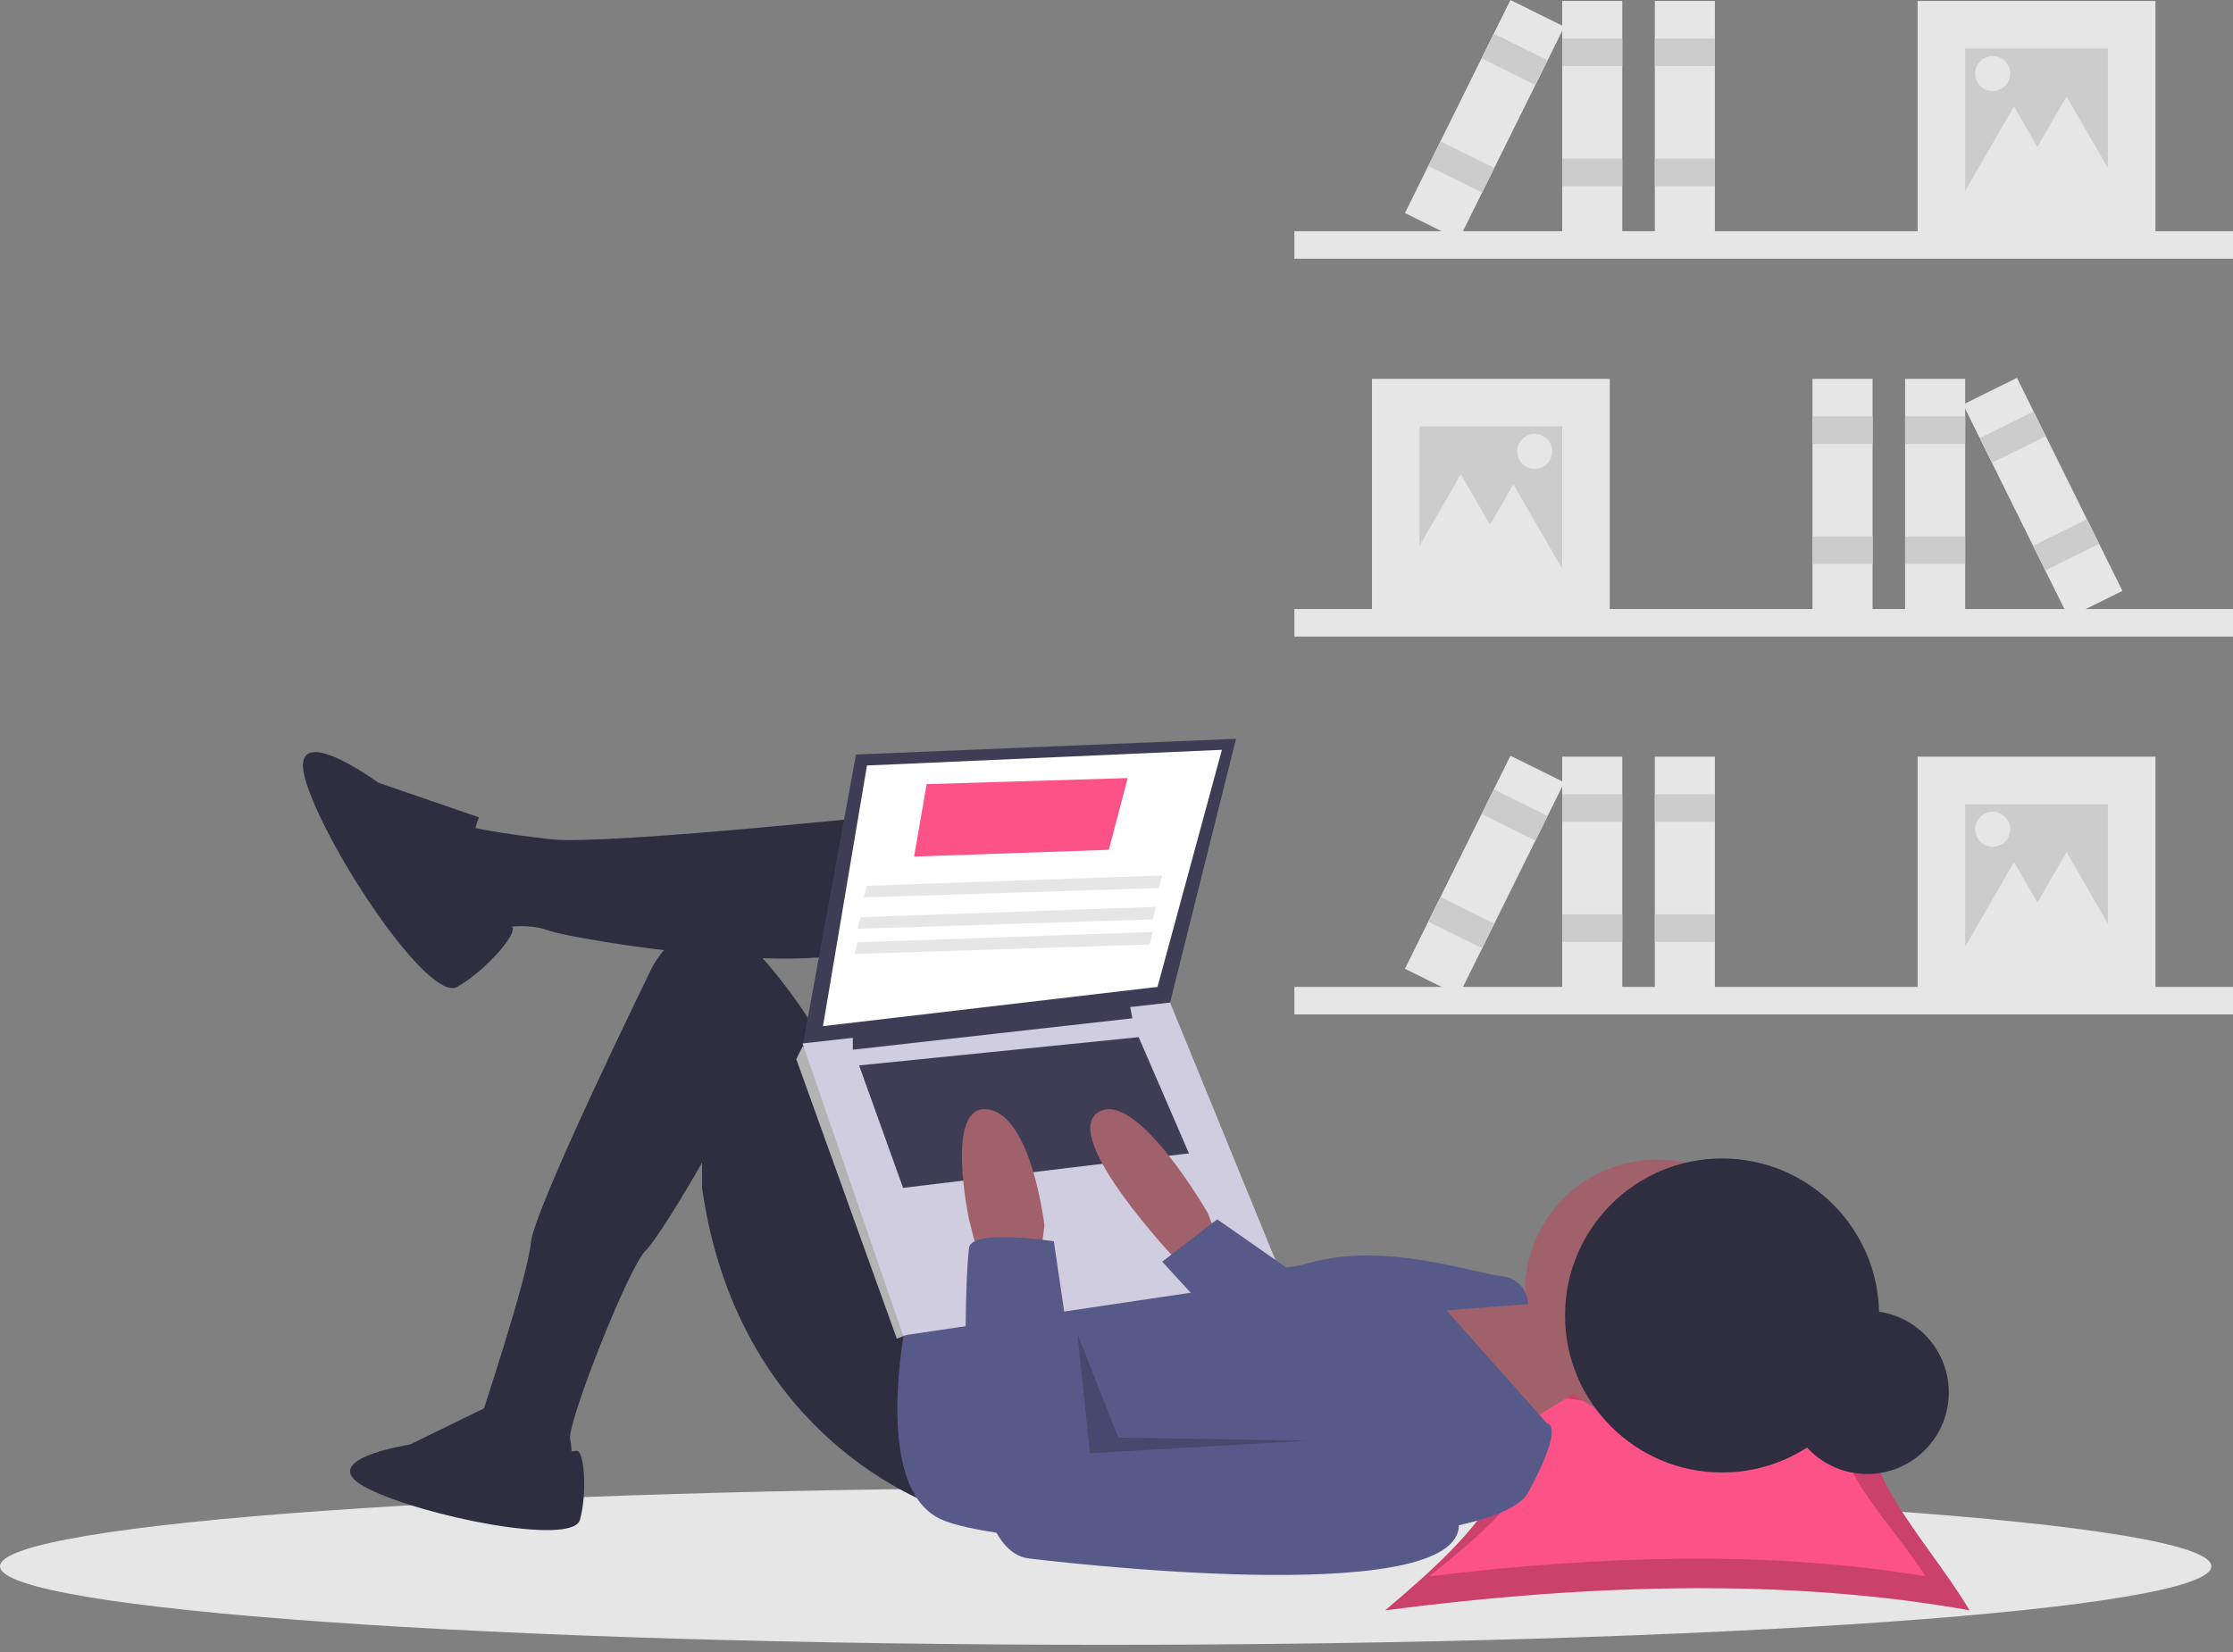 <svg width="300" height="222" viewBox="0 0 300 222" fill="none" xmlns="http://www.w3.org/2000/svg">
<rect x="0" y="0" width="300" height="222" fill="#808080" stroke="none"/>
<g clip-path="url(#clip0)">
<path d="M300 81.846H173.899V85.545H300V81.846Z" fill="#E6E6E6"/>
<path d="M216.269 50.909H184.323V82.855H216.269V50.909Z" fill="#E6E6E6"/>
<path d="M209.879 57.298H190.712V76.465H209.879V57.298Z" fill="#CCCCCC"/>
<path d="M264.02 50.909H255.949V82.855H264.02V50.909Z" fill="#E6E6E6"/>
<path d="M264.02 55.952H255.949V59.651H264.02V55.952Z" fill="#CCCCCC"/>
<path d="M264.02 72.094H255.949V75.793H264.02V72.094Z" fill="#CCCCCC"/>
<path d="M251.577 50.909H243.507V82.855H251.577V50.909Z" fill="#E6E6E6"/>
<path d="M251.577 55.952H243.507V59.651H251.577V55.952Z" fill="#CCCCCC"/>
<path d="M251.577 72.094H243.507V75.793H251.577V72.094Z" fill="#CCCCCC"/>
<path d="M270.973 50.777L263.74 54.357L277.914 82.986L285.147 79.406L270.973 50.777Z" fill="#E6E6E6"/>
<path d="M273.211 55.297L265.979 58.878L267.62 62.193L274.852 58.612L273.211 55.297Z" fill="#CCCCCC"/>
<path d="M280.372 69.762L273.14 73.343L274.781 76.658L282.013 73.077L280.372 69.762Z" fill="#CCCCCC"/>
<path d="M196.261 63.731L200.325 70.771L204.39 77.81H196.261H188.133L192.197 70.771L196.261 63.731Z" fill="#E6E6E6"/>
<path d="M203.323 65.077L207.387 72.116L211.451 79.156H203.323H195.194L199.258 72.116L203.323 65.077Z" fill="#E6E6E6"/>
<path d="M206.181 63.014C207.481 63.014 208.535 61.961 208.535 60.66C208.535 59.361 207.481 58.307 206.181 58.307C204.881 58.307 203.827 59.361 203.827 60.66C203.827 61.961 204.881 63.014 206.181 63.014Z" fill="#E6E6E6"/>
<path d="M173.899 34.768L300 34.768V31.069L173.899 31.069V34.768Z" fill="#E6E6E6"/>
<path d="M257.631 32.078L289.576 32.078V0.133L257.631 0.133V32.078Z" fill="#E6E6E6"/>
<path d="M264.019 25.689L283.187 25.689V6.521L264.019 6.521V25.689Z" fill="#CCCCCC"/>
<path d="M209.88 32.078H217.95V0.133H209.88V32.078Z" fill="#E6E6E6"/>
<path d="M209.88 8.875L217.95 8.875V5.176L209.88 5.176V8.875Z" fill="#CCCCCC"/>
<path d="M209.88 25.016H217.95V21.317H209.88V25.016Z" fill="#CCCCCC"/>
<path d="M222.322 32.078H230.393V0.133H222.322V32.078Z" fill="#E6E6E6"/>
<path d="M222.322 8.875L230.393 8.875V5.176L222.322 5.176V8.875Z" fill="#CCCCCC"/>
<path d="M222.322 25.016H230.393V21.317H222.322V25.016Z" fill="#CCCCCC"/>
<path d="M188.752 28.629L195.984 32.21L210.158 3.581L202.926 0L188.752 28.629Z" fill="#E6E6E6"/>
<path d="M199.047 7.835L206.279 11.416L207.92 8.101L200.688 4.52L199.047 7.835Z" fill="#CCCCCC"/>
<path d="M191.886 22.301L199.118 25.882L200.759 22.567L193.527 18.986L191.886 22.301Z" fill="#CCCCCC"/>
<path d="M277.638 12.955L273.574 19.994L269.51 27.034H277.638H285.766L281.702 19.994L277.638 12.955Z" fill="#E6E6E6"/>
<path d="M270.576 14.3L266.512 21.339L262.448 28.378H270.576H278.705L274.641 21.339L270.576 14.3Z" fill="#E6E6E6"/>
<path d="M267.718 12.238C269.018 12.238 270.072 11.184 270.072 9.884C270.072 8.584 269.018 7.53 267.718 7.53C266.418 7.53 265.364 8.584 265.364 9.884C265.364 11.184 266.418 12.238 267.718 12.238Z" fill="#E6E6E6"/>
<path d="M173.899 136.321L300 136.321V132.622L173.899 132.622V136.321Z" fill="#E6E6E6"/>
<path d="M257.631 133.632H289.576V101.686H257.631V133.632Z" fill="#E6E6E6"/>
<path d="M264.019 127.242H283.187V108.075H264.019V127.242Z" fill="#CCCCCC"/>
<path d="M209.88 133.632H217.95V101.686H209.88V133.632Z" fill="#E6E6E6"/>
<path d="M209.88 110.429H217.95V106.73H209.88V110.429Z" fill="#CCCCCC"/>
<path d="M209.88 126.569H217.95V122.87H209.88V126.569Z" fill="#CCCCCC"/>
<path d="M222.322 133.632H230.393V101.686H222.322V133.632Z" fill="#E6E6E6"/>
<path d="M222.322 110.429H230.393V106.73H222.322V110.429Z" fill="#CCCCCC"/>
<path d="M222.322 126.569H230.393V122.87H222.322V126.569Z" fill="#CCCCCC"/>
<path d="M188.752 130.183L195.984 133.764L210.158 105.135L202.926 101.554L188.752 130.183Z" fill="#E6E6E6"/>
<path d="M199.047 109.388L206.279 112.969L207.921 109.654L200.688 106.073L199.047 109.388Z" fill="#CCCCCC"/>
<path d="M191.886 123.854L199.118 127.435L200.759 124.12L193.527 120.539L191.886 123.854Z" fill="#CCCCCC"/>
<path d="M277.638 114.508L273.574 121.547L269.51 128.587H277.638H285.766L281.702 121.547L277.638 114.508Z" fill="#E6E6E6"/>
<path d="M270.576 115.854L266.512 122.893L262.448 129.932H270.576H278.705L274.641 122.893L270.576 115.854Z" fill="#E6E6E6"/>
<path d="M267.718 113.791C269.018 113.791 270.072 112.737 270.072 111.437C270.072 110.137 269.018 109.083 267.718 109.083C266.418 109.083 265.364 110.137 265.364 111.437C265.364 112.737 266.418 113.791 267.718 113.791Z" fill="#E6E6E6"/>
<path d="M148.547 221.034C230.587 221.034 297.094 216.311 297.094 210.484C297.094 204.657 230.587 199.934 148.547 199.934C66.507 199.934 0 204.657 0 210.484C0 216.311 66.507 221.034 148.547 221.034Z" fill="#E6E6E6"/>
<path d="M264.6 216.392C240.378 212.081 213.891 212.798 186.106 216.392C198.77 205.701 209.7 195.01 197.036 184.319C221.738 189.415 225.198 188.9 252.677 184.319C246.303 195.01 258.226 205.701 264.6 216.392Z" fill="#FC5287"/>
<path opacity="0.2" d="M264.6 216.392C240.378 212.081 213.891 212.798 186.106 216.392C198.77 205.701 209.7 195.01 197.036 184.319C221.738 189.415 225.198 188.9 252.677 184.319C246.303 195.01 258.226 205.701 264.6 216.392Z" fill="black"/>
<path d="M258.691 211.831C238.116 208.389 215.615 208.961 192.014 211.831C202.771 203.297 212.055 194.763 201.298 186.229C222.281 190.297 225.22 189.886 248.563 186.229C243.149 194.763 253.277 203.297 258.691 211.831Z" fill="#FC5287"/>
<path d="M250.855 198.081C256.91 198.081 261.818 193.172 261.818 187.117C261.818 181.063 256.91 176.154 250.855 176.154C244.8 176.154 239.892 181.063 239.892 187.117C239.892 193.172 244.8 198.081 250.855 198.081Z" fill="#2F2E41"/>
<path d="M201.087 174.401L208.683 175.668L212.481 186.64L201.509 193.392L188.849 174.401H200.665H201.087Z" fill="#A0616A"/>
<path d="M222.61 191.282C232.399 191.282 240.335 183.346 240.335 173.557C240.335 163.768 232.399 155.833 222.61 155.833C212.821 155.833 204.886 163.768 204.886 173.557C204.886 183.346 212.821 191.282 222.61 191.282Z" fill="#A0616A"/>
<path d="M124.703 108.99C124.703 108.99 81.658 113.632 74.062 112.788C66.466 111.944 63.09 111.1 63.09 111.1C63.09 111.1 58.026 117.852 60.558 120.806C61.976 122.509 63.692 123.939 65.622 125.027C65.622 125.027 70.264 123.761 73.64 125.027C77.016 126.293 111.199 131.779 117.107 126.715C123.015 121.651 124.703 108.99 124.703 108.99Z" fill="#2F2E41"/>
<path d="M127.658 203.098C127.658 203.098 99.383 195.08 94.319 159.631V156.255C94.319 156.255 88.725 166.07 86.723 168.071C84.402 170.392 76.173 191.282 76.595 193.392C77.017 195.502 76.595 196.346 76.595 196.346L64.356 195.08V191.282C64.356 191.282 70.898 171.658 71.32 167.016C71.742 162.374 87.567 130.091 87.567 130.091C87.567 130.091 93.475 117.852 103.603 130.091C113.731 142.329 114.576 150.769 114.576 150.769L127.658 176.09L127.658 203.098Z" fill="#2F2E41"/>
<path d="M64.357 109.835L50.852 105.193C50.852 105.193 38.192 95.909 41.146 105.193C44.1 114.477 57.604 134.733 61.403 132.623C65.201 130.513 69.768 125.276 68.751 124.518C67.733 123.761 60.98 118.275 64.357 109.835Z" fill="#2F2E41"/>
<path d="M65.988 188.791L55.087 194.115C55.087 194.115 41.904 196.143 49.256 199.946C56.608 203.749 76.89 207.805 77.904 204.256C78.918 200.706 78.516 194.816 77.449 194.972C76.383 195.129 69.031 195.89 65.988 188.791Z" fill="#2F2E41"/>
<path d="M122.171 175.246C122.171 175.246 116.685 198.878 125.969 203.942C135.253 209.007 200.243 209.851 205.307 200.566C210.371 191.282 207.839 191.282 207.839 191.282L194.335 176.09L205.307 175.246C205.307 175.246 205.307 171.87 201.509 171.448C197.711 171.026 185.895 166.806 175.766 169.76C165.638 172.714 159.73 163.852 159.73 163.852L122.171 175.246Z" fill="#575A89"/>
<path d="M114.998 101.394L107.823 140.641L157.199 134.733L166.061 99.284L114.998 101.394Z" fill="#3F3D56"/>
<path d="M116.475 102.871L110.566 137.897L155.51 132.623L164.161 100.761L116.475 102.871Z" fill="white"/>
<path d="M109.511 141.063L107.823 140.641L106.979 142.328L120.484 179.887L121.754 179.402L122.172 176.933L109.511 141.063Z" fill="#B3B3B3"/>
<path d="M107.823 140.218L121.328 179.465L172.391 171.869L157.199 134.732L107.823 140.218Z" fill="#D0CDE1"/>
<path d="M114.576 138.952V141.062L152.135 136.842L151.713 134.732L114.576 138.952Z" fill="#3F3D56"/>
<path d="M115.419 143.173L121.327 159.631L159.73 154.989L152.978 139.375L115.419 143.173Z" fill="#3F3D56"/>
<path d="M163.528 166.383L162.262 163.007C162.262 163.007 152.556 146.127 147.492 149.503C142.428 152.879 158.042 169.337 158.042 169.337H163.106L163.528 166.383Z" fill="#A0616A"/>
<path d="M131.456 168.915L130.19 163.851C130.19 163.851 126.814 148.237 132.722 149.081C138.63 149.925 140.318 164.695 140.318 164.695L139.896 168.071L131.456 168.915Z" fill="#A0616A"/>
<path d="M141.584 166.805C141.584 166.805 130.612 165.117 130.19 167.649C129.768 170.181 127.658 208.162 138.208 209.428C148.759 210.694 201.088 216.18 195.602 203.098C190.115 190.016 181.675 191.704 181.675 191.704L145.804 195.502L141.584 166.805Z" fill="#575A89"/>
<path d="M174.711 171.659L163.528 163.852L156.143 169.549L165.427 179.677L174.711 171.659Z" fill="#575A89"/>
<path opacity="0.2" d="M144.75 179.255L146.438 195.291L175.557 193.603L150.236 193.181L144.75 179.255Z" fill="black"/>
<path d="M231.359 197.879C243.013 197.879 252.46 188.432 252.46 176.778C252.46 165.125 243.013 155.678 231.359 155.678C219.706 155.678 210.259 165.125 210.259 176.778C210.259 188.432 219.706 197.879 231.359 197.879Z" fill="#2F2E41"/>
<path d="M122.805 115.109L148.969 114.198L151.501 104.559L124.493 105.374L122.805 115.109Z" fill="#FC5287"/>
<path d="M116.053 120.596L155.721 119.33L156.143 117.642L116.475 119.038L116.053 120.596Z" fill="#E6E6E6"/>
<path d="M115.208 124.816L154.877 123.549L155.299 121.861L115.63 123.258L115.208 124.816Z" fill="#E6E6E6"/>
<path d="M114.786 128.192L154.455 126.926L154.877 125.238L115.208 126.635L114.786 128.192Z" fill="#E6E6E6"/>
</g>
<defs>
<clipPath id="clip0">
<rect width="300" height="221.034" fill="white"/>
</clipPath>
</defs>
</svg>
